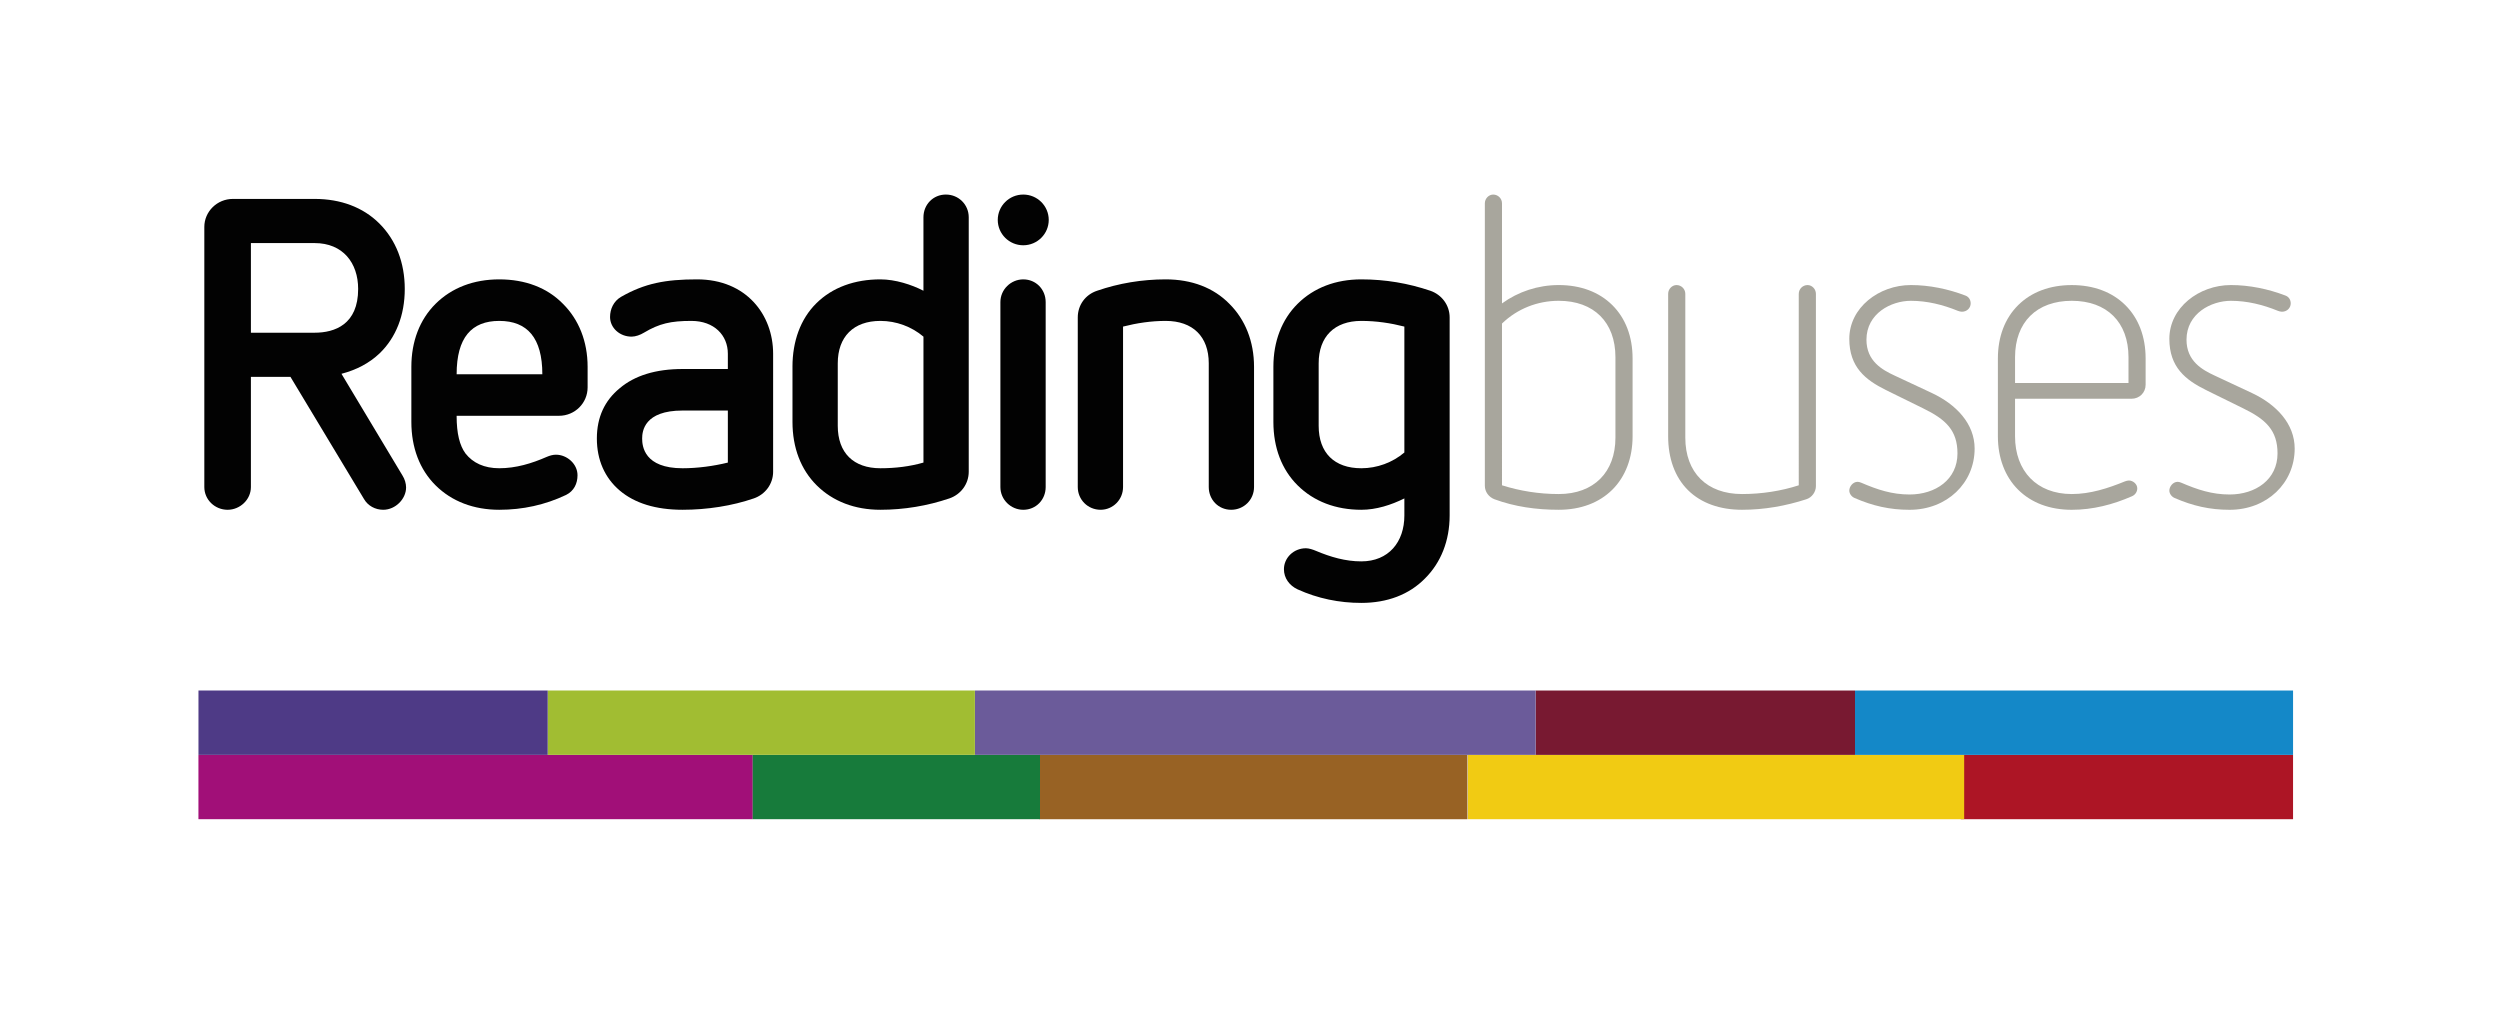 <?xml version="1.0" encoding="utf-8"?>
<!-- Generator: Adobe Illustrator 26.5.3, SVG Export Plug-In . SVG Version: 6.00 Build 0)  -->
<svg version="1.1" xmlns="http://www.w3.org/2000/svg" xmlns:xlink="http://www.w3.org/1999/xlink" x="0px" y="0px"
	 width="243.779px" height="99.213px" viewBox="0 0 243.779 99.213"
	 style="enable-background:new 0 0 243.779 99.213;" xml:space="preserve">
<style type="text/css">
	.st0{fill:#AD1525;}
	.st1{fill:#F1CB13;}
	.st2{fill:#986224;}
	.st3{fill:#A10F78;}
	.st4{fill:#177B3B;}
	.st5{fill:#1488C8;}
	.st6{fill:#781931;}
	.st7{fill:#6B5B9A;}
	.st8{fill:#A1BD32;}
	.st9{fill:#4E3A86;}
	.st10{fill:#020202;}
	.st11{fill:#A8A69D;}
</style>
<g id="Guides_For_Artboard_1_">
</g>
<g id="Guides_For_Artboard">
</g>
<g id="Layer_1">
</g>
<g id="backgrounds">
</g>
<g id="logo__x2F__bar">
	<g>
		<rect x="191.202" y="73.608" class="st0" width="32.397" height="6.274"/>
		<rect x="143.134" y="73.608" class="st1" width="48.396" height="6.274"/>
		<rect x="101.352" y="73.607" class="st2" width="41.74" height="6.277"/>
		<rect x="19.35" y="73.607" class="st3" width="54.054" height="6.274"/>
		<rect x="73.398" y="73.607" class="st4" width="28.014" height="6.274"/>
		<rect x="180.885" y="67.334" class="st5" width="42.715" height="6.276"/>
		<rect x="149.74" y="67.334" class="st6" width="31.145" height="6.276"/>
		<rect x="95.064" y="67.332" class="st7" width="54.676" height="6.276"/>
		<rect x="53.404" y="67.332" class="st8" width="41.66" height="6.276"/>
		<rect x="19.353" y="67.332" class="st9" width="34.052" height="6.276"/>
	</g>
	<g>
		<path class="st10" d="M28.323,36.749h-3.857v10.744c0,1.236-1.071,2.217-2.271,2.217
			c-1.243,0-2.271-0.98-2.271-2.217V22.126c0-1.492,1.242-2.729,2.785-2.729h7.973
			c2.529,0,4.715,0.81,6.301,2.387c1.629,1.62,2.486,3.837,2.486,6.395
			c0,2.558-0.857,4.732-2.443,6.267c-1.028,0.98-2.271,1.62-3.729,2.004
			l5.958,9.934c0.215,0.341,0.343,0.767,0.343,1.151
			c0,1.108-1.028,2.174-2.229,2.174c-0.771,0-1.5-0.384-1.886-1.066L28.323,36.749z
			 M30.681,32.443c1.972,0,4.243-0.81,4.243-4.264c0-2.558-1.5-4.476-4.243-4.476
			h-6.215v8.74H30.681z"/>
		<path class="st10" d="M44.526,40.543c0,1.748,0.3,2.899,0.858,3.667
			c0.729,0.938,1.843,1.449,3.3,1.449c1.629,0,3.172-0.469,4.629-1.108
			c0.301-0.128,0.601-0.213,0.9-0.213c1.071,0,2.101,0.895,2.101,2.003
			c0,0.81-0.343,1.535-1.114,1.919c-2.058,0.98-4.244,1.449-6.516,1.449
			c-2.485,0-4.629-0.81-6.215-2.387c-1.543-1.535-2.357-3.667-2.357-6.182v-5.371
			c0-2.473,0.814-4.604,2.357-6.139c1.586-1.578,3.729-2.388,6.215-2.388
			c2.529,0,4.672,0.81,6.215,2.388c1.543,1.535,2.4,3.666,2.4,6.139v2.004
			c0,1.535-1.243,2.771-2.786,2.771H44.526z M52.884,36.493
			c0-3.539-1.457-5.201-4.2-5.201c-2.7,0-4.157,1.62-4.157,5.201H52.884z"/>
		<path class="st10" d="M75.389,46c0,1.194-0.771,2.217-1.886,2.601
			c-2.101,0.725-4.543,1.108-6.943,1.108c-2.615,0-4.672-0.64-6.13-1.876
			c-1.457-1.236-2.229-2.984-2.229-5.073c0-2.089,0.771-3.709,2.229-4.903
			c1.458-1.236,3.515-1.875,6.13-1.875h4.414v-1.492
			c0-1.791-1.328-3.198-3.557-3.198c-2.015,0-3.129,0.256-4.63,1.151
			c-0.343,0.213-0.815,0.383-1.2,0.383c-1.157,0-2.1-0.853-2.1-1.918
			c0-0.767,0.343-1.535,1.071-1.961c2.314-1.322,4.329-1.706,7.415-1.706
			c4.801,0,7.415,3.454,7.415,7.248V46z M70.974,40.032h-4.414
			c-3.729,0-3.943,2.004-3.943,2.729c0,0.768,0.214,2.899,3.943,2.899
			c1.457,0,3.043-0.213,4.414-0.554V40.032z"/>
		<path class="st10" d="M77.275,35.769c0-2.473,0.771-4.647,2.314-6.182
			c1.586-1.578,3.772-2.345,6.258-2.345c1.457,0,3.043,0.512,4.2,1.109
			c0-2.771,0-7.163,0-7.163c0-1.236,0.943-2.217,2.187-2.217
			c1.243,0,2.229,0.98,2.229,2.217v24.812c0,1.194-0.771,2.217-1.886,2.601
			c-2.143,0.725-4.415,1.108-6.729,1.108c-2.485,0-4.629-0.81-6.215-2.387
			c-1.543-1.535-2.357-3.667-2.357-6.182V35.769z M90.048,32.827
			c-1.157-0.98-2.657-1.535-4.2-1.535c-2.614,0-4.157,1.535-4.157,4.135v6.097
			c0,2.644,1.543,4.135,4.157,4.135c1.457,0,2.872-0.17,4.2-0.554V32.827z"/>
		<path class="st10" d="M99.779,23.917c-1.372,0-2.486-1.108-2.486-2.473
			c0-1.364,1.114-2.473,2.486-2.473c1.371,0,2.485,1.108,2.485,2.473
			C102.265,22.808,101.15,23.917,99.779,23.917z M97.55,29.459
			c0-1.236,1.029-2.217,2.229-2.217c1.243,0,2.186,0.981,2.186,2.217v18.034
			c0,1.236-0.942,2.217-2.186,2.217c-1.2,0-2.229-0.98-2.229-2.217V29.459z"/>
		<path class="st10" d="M117.868,35.427c0-2.601-1.544-4.135-4.201-4.135
			c-1.414,0-2.829,0.213-4.157,0.554v15.646c0,1.236-0.986,2.217-2.187,2.217
			c-1.242,0-2.228-0.98-2.228-2.217V30.951c0-1.194,0.728-2.217,1.886-2.601
			c2.101-0.725,4.372-1.109,6.687-1.109c2.529,0,4.672,0.81,6.215,2.388
			c1.543,1.535,2.4,3.666,2.4,6.139v11.724c0,1.236-0.985,2.217-2.229,2.217
			c-1.243,0-2.186-0.98-2.186-2.217V35.427z"/>
		<path class="st10" d="M136.942,48.601c-1.285,0.64-2.743,1.108-4.2,1.108
			c-2.485,0-4.629-0.81-6.215-2.387c-1.543-1.535-2.357-3.667-2.357-6.182v-5.371
			c0-2.473,0.814-4.604,2.357-6.139c1.586-1.578,3.73-2.388,6.215-2.388
			c2.357,0,4.587,0.384,6.729,1.109c1.114,0.383,1.886,1.407,1.886,2.601v19.312
			c0,2.473-0.857,4.604-2.4,6.139c-1.543,1.578-3.686,2.388-6.215,2.388
			c-2.143,0-4.243-0.426-6.215-1.322c-0.814-0.384-1.329-1.108-1.329-1.961
			c0-1.109,0.943-2.046,2.144-2.046c0.3,0,0.686,0.128,0.985,0.256
			c1.415,0.597,2.872,1.023,4.415,1.023c2.657,0,4.2-1.876,4.2-4.477V48.601z
			 M136.942,31.846c-1.328-0.341-2.743-0.554-4.2-0.554
			c-2.614,0-4.157,1.535-4.157,4.135v6.097c0,2.644,1.543,4.135,4.157,4.135
			c1.543,0,3.043-0.554,4.2-1.535V31.846z"/>
		<path class="st11" d="M159.196,42.547c0,2.089-0.686,3.922-1.972,5.201
			c-1.287,1.279-3.088,1.961-5.231,1.961c-2.187,0-4.288-0.298-6.26-1.023
			c-0.558-0.213-0.943-0.725-0.943-1.322V19.824c0-0.469,0.386-0.852,0.815-0.852
			c0.472,0,0.857,0.384,0.857,0.852v9.763c1.587-1.151,3.516-1.791,5.531-1.791
			c2.144,0,3.944,0.682,5.231,1.961c1.286,1.279,1.972,3.069,1.972,5.201V42.547z
			 M157.524,34.831c0-3.411-2.101-5.5-5.531-5.5
			c-2.058,0-4.03,0.767-5.531,2.217V47.322c1.758,0.554,3.602,0.853,5.531,0.853
			c3.431,0,5.531-2.132,5.531-5.5V34.831z"/>
		<path class="st11" d="M175.401,28.649c0-0.469,0.386-0.852,0.857-0.852
			c0.429,0,0.814,0.383,0.814,0.852v18.758c0,0.554-0.386,1.108-0.943,1.279
			c-1.973,0.639-4.073,1.023-6.26,1.023c-2.145,0-3.988-0.64-5.274-1.918
			c-1.286-1.279-1.93-3.112-1.93-5.244V28.649c0-0.469,0.386-0.852,0.815-0.852
			c0.472,0,0.857,0.383,0.857,0.852v14.026c0,3.411,2.101,5.5,5.531,5.5
			c1.929,0,3.815-0.298,5.531-0.853V28.649z"/>
		<path class="st11" d="M183.888,38.028c-1.973-0.98-3.56-2.217-3.56-4.988
			c0-3.027,2.873-5.244,6.003-5.244c1.801,0,3.645,0.383,5.317,1.023
			c0.343,0.128,0.515,0.426,0.515,0.768c0,0.426-0.344,0.81-0.858,0.81
			c-0.085,0-0.3-0.043-0.386-0.085c-1.458-0.597-3.001-0.98-4.588-0.98
			c-1.93,0-4.33,1.236-4.33,3.794c0,2.089,1.543,2.941,2.744,3.496l3.645,1.706
			c2.358,1.108,4.159,2.984,4.159,5.414c0,3.368-2.701,5.969-6.346,5.969
			c-1.93,0-3.602-0.384-5.36-1.151c-0.3-0.128-0.515-0.426-0.515-0.725
			c0-0.383,0.344-0.853,0.815-0.853c0.128,0,0.214,0.042,0.343,0.085
			c1.586,0.682,3.001,1.151,4.717,1.151c2.529,0,4.673-1.449,4.673-4.007
			c0-2.26-1.157-3.326-3.344-4.391L183.888,38.028z"/>
		<path class="st11" d="M196.49,38.881v3.667c0,3.368,2.102,5.627,5.531,5.627
			c1.801,0,3.516-0.554,5.188-1.236c0.128-0.042,0.257-0.085,0.386-0.085
			c0.386,0,0.814,0.341,0.814,0.768c0,0.341-0.214,0.64-0.515,0.767
			c-1.844,0.81-3.815,1.322-5.874,1.322c-2.144,0-3.944-0.682-5.23-1.961
			c-1.287-1.279-1.973-3.112-1.973-5.201v-7.589c0-2.132,0.686-3.922,1.973-5.201
			c1.286-1.279,3.087-1.961,5.23-1.961c2.143,0,3.944,0.682,5.231,1.961
			c1.286,1.279,1.972,3.069,1.972,5.201v2.558c0,0.767-0.6,1.364-1.372,1.364
			H196.49z M207.553,34.831c0-3.411-2.101-5.5-5.531-5.5
			c-3.43,0-5.531,2.089-5.531,5.5v2.516h11.062V34.831z"/>
		<path class="st11" d="M215.097,38.028c-1.973-0.98-3.56-2.217-3.56-4.988
			c0-3.027,2.873-5.244,6.003-5.244c1.801,0,3.645,0.383,5.317,1.023
			c0.343,0.128,0.515,0.426,0.515,0.768c0,0.426-0.344,0.81-0.858,0.81
			c-0.085,0-0.3-0.043-0.386-0.085c-1.458-0.597-3.001-0.98-4.588-0.98
			c-1.93,0-4.33,1.236-4.33,3.794c0,2.089,1.543,2.941,2.744,3.496l3.645,1.706
			c2.358,1.108,4.159,2.984,4.159,5.414c0,3.368-2.701,5.969-6.346,5.969
			c-1.93,0-3.603-0.384-5.36-1.151c-0.3-0.128-0.515-0.426-0.515-0.725
			c0-0.383,0.344-0.853,0.815-0.853c0.128,0,0.214,0.042,0.343,0.085
			c1.586,0.682,3.001,1.151,4.717,1.151c2.529,0,4.673-1.449,4.673-4.007
			c0-2.26-1.157-3.326-3.344-4.391L215.097,38.028z"/>
	</g>
</g>
</svg>
